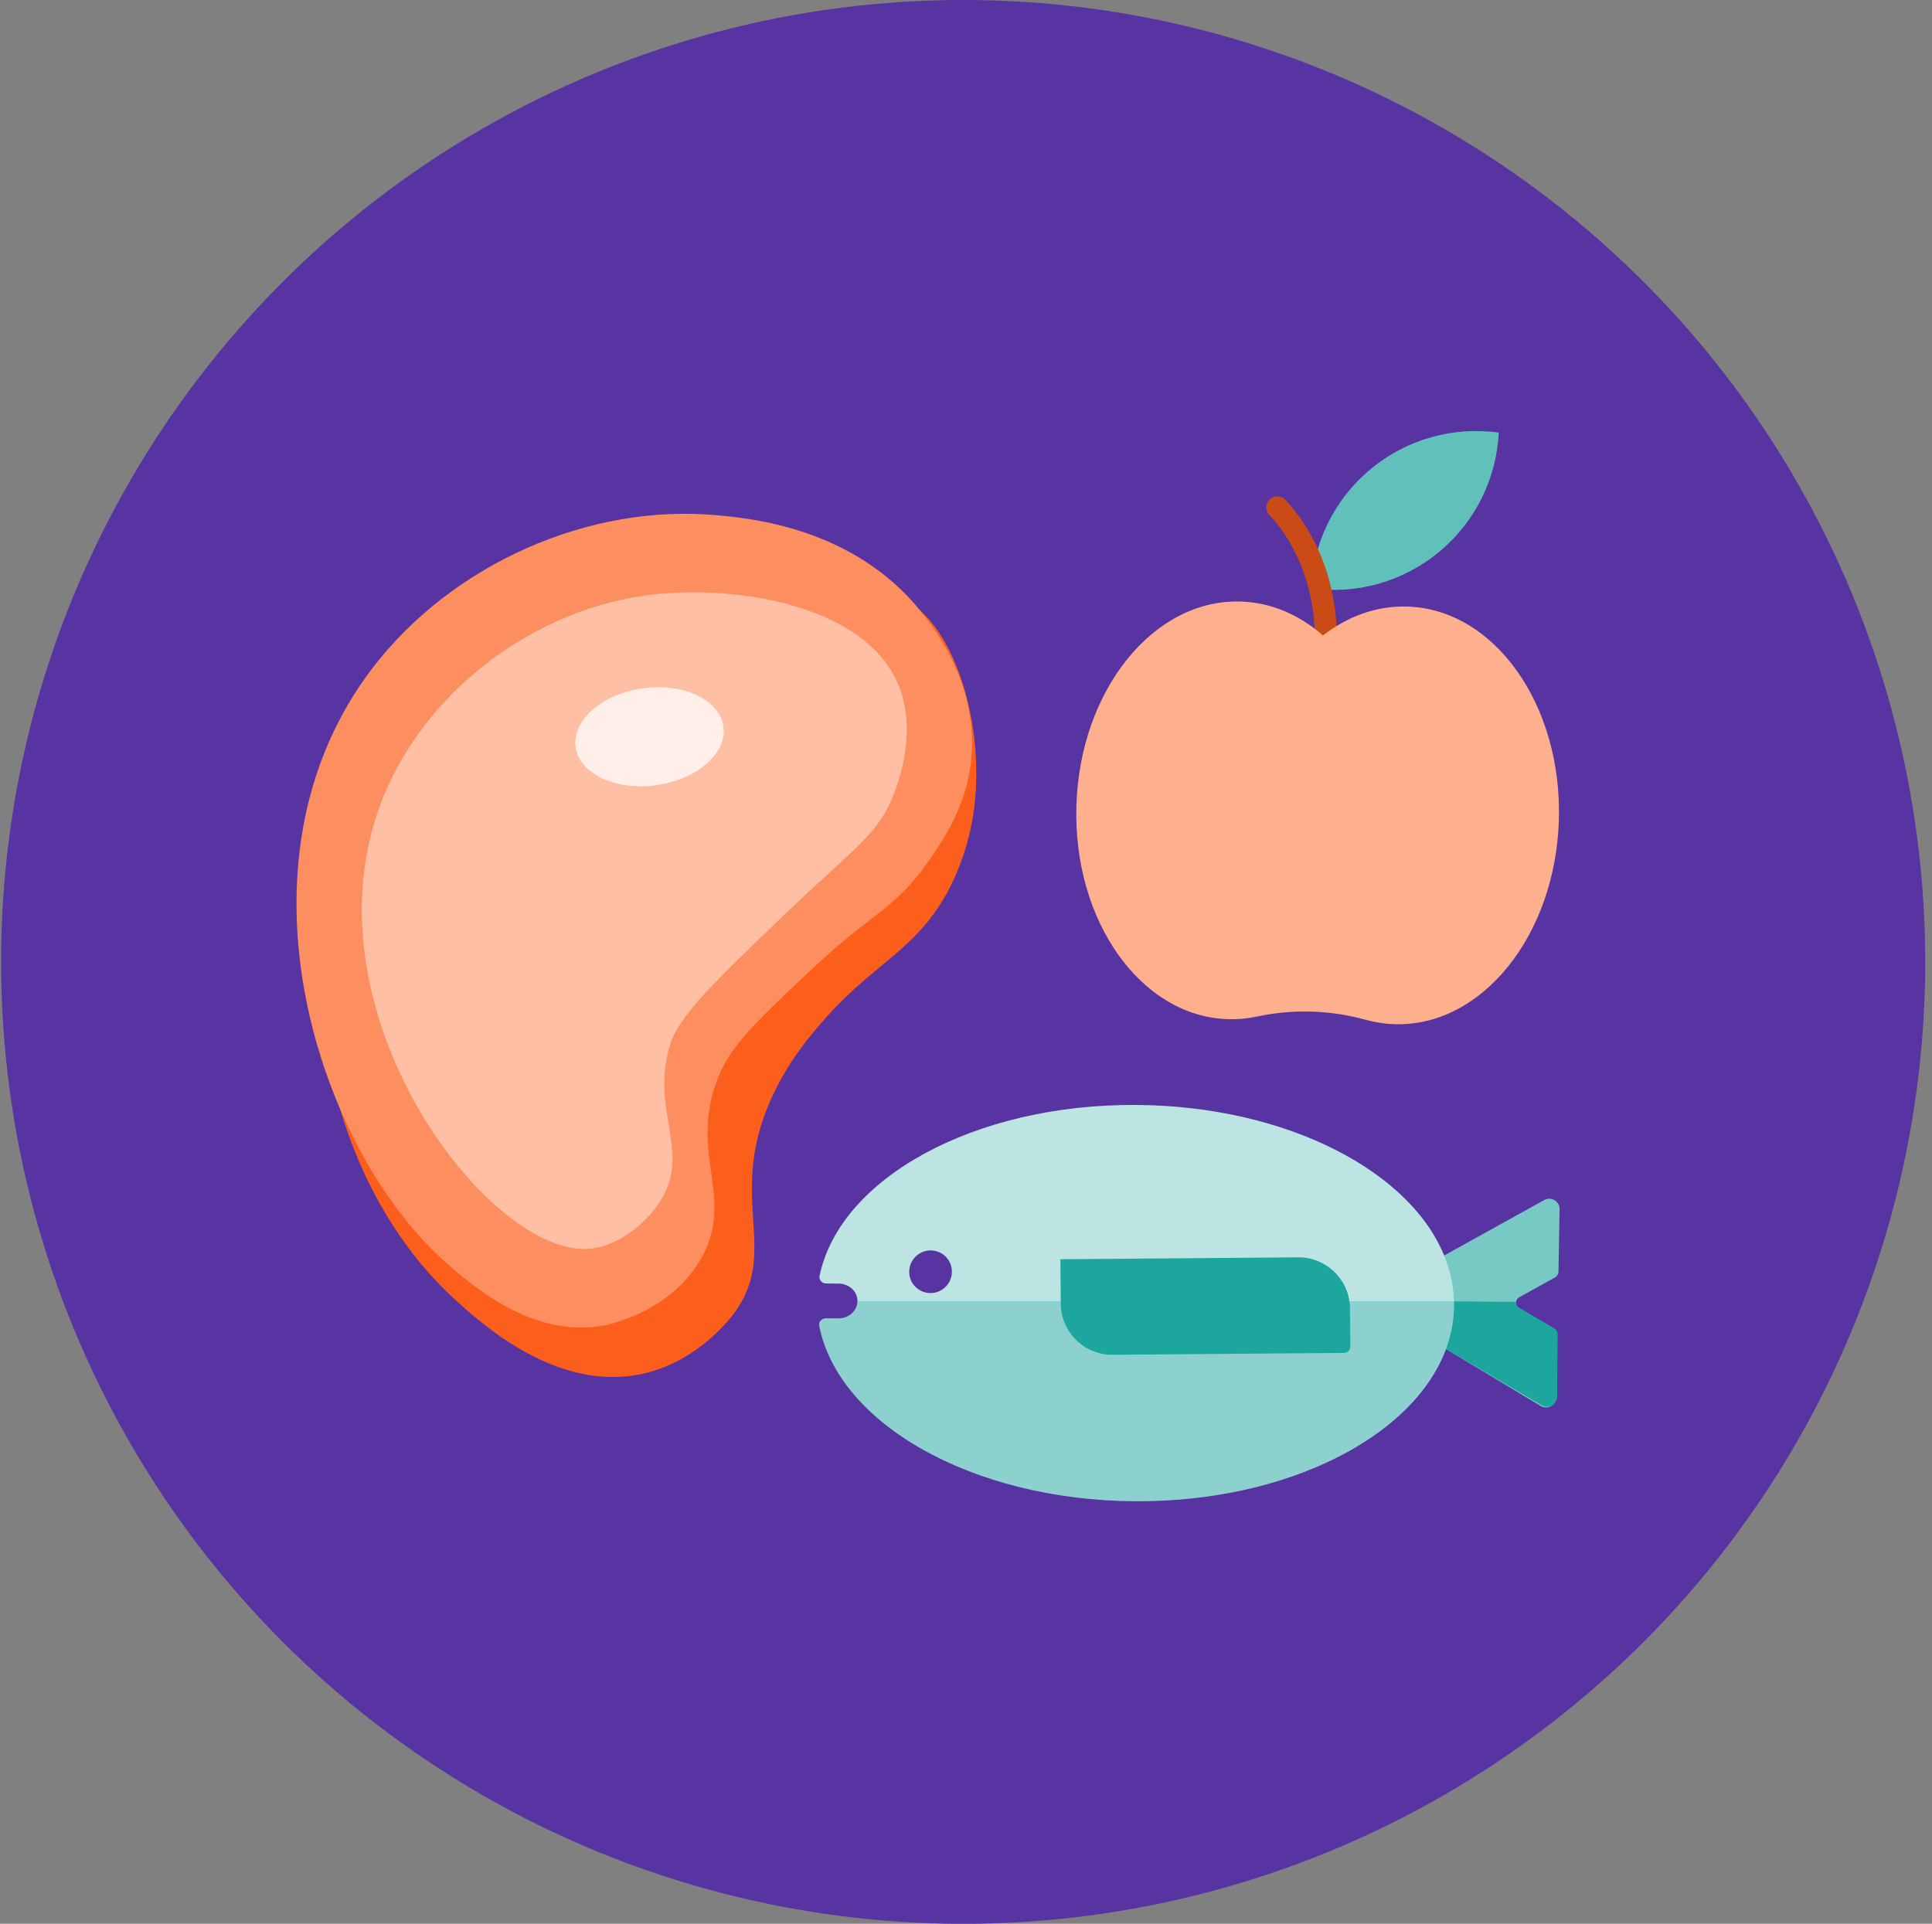 <svg xmlns="http://www.w3.org/2000/svg" width="242" height="241" viewBox="0 0 242 241" fill="none"><rect x="0" y="0" width="242" height="241" fill="#808080" stroke="none"/><circle cx="120.645" cy="120.503" r="120.506" fill="#5833A2"></circle><path d="M43.229 107.758C35.942 127.56 43.74 150.669 56.832 162.654C60.216 165.752 69.698 174.432 80.392 172.126C87.46 170.604 91.586 165.029 92.068 164.357C97.48 156.822 91.448 150.495 96.078 138.875C98.322 133.246 101.769 129.384 103.593 127.339C109.739 120.454 114.97 118.916 118.946 111.247C119.156 110.841 120.495 108.222 121.346 104.849C123.991 94.338 120.797 81.326 115.229 76.457C101.023 64.04 54.883 76.087 43.227 107.76L43.229 107.758Z" fill="#FC5E1B"></path><path d="M89.649 64.535C73.738 63.115 56.657 70.653 46.686 83.657C27.908 108.148 39.931 144.382 56.123 158.407C59.405 161.251 66.654 167.529 75.377 166.098C75.861 166.018 83.733 164.602 87.705 157.867C92.344 150.004 86.004 144.494 90.06 134.727C91.652 130.893 94.905 127.819 101.415 121.668C109.229 114.285 112.066 113.946 116.179 108.063C118.172 105.212 121.173 100.919 121.686 94.831C122.486 85.358 116.688 78.254 115.23 76.453C106.813 66.065 93.844 64.906 89.652 64.533L89.649 64.535Z" fill="#FD8E5F"></path><path d="M112.517 85.76C108.251 75.569 91.456 73.071 80.581 74.633C65.998 76.73 51.703 87.618 47.001 102.67C38.993 128.302 61.506 157.392 73.772 156.445C77.232 156.177 80.82 153.447 82.695 150.484C86.682 144.184 81.387 139.268 83.939 130.862C85.012 127.326 89.379 123.093 98.193 114.647C107.179 106.036 110.12 104.494 112.06 99.22C112.595 97.763 114.908 91.473 112.517 85.765V85.76Z" fill="#FEBFA4"></path><path d="M90.556 92.413C89.98 95.228 86.585 97.742 82.204 98.35C77.82 98.961 73.868 97.477 72.544 94.927C72.327 94.512 72.182 94.059 72.115 93.588C71.649 90.243 75.406 86.95 80.514 86.236C85.618 85.526 90.136 87.658 90.603 91.002C90.67 91.475 90.652 91.951 90.556 92.413Z" fill="#FFEFE8"></path><g style="mix-blend-mode:multiply"><path d="M82.21 98.35C77.102 99.064 72.583 96.932 72.116 93.581C72.049 93.107 72.067 92.636 72.163 92.174C73.489 94.724 77.439 96.209 81.823 95.597C86.204 94.99 89.597 92.476 90.175 89.66C90.392 90.076 90.537 90.529 90.604 91C91.071 94.344 87.313 97.633 82.21 98.347V98.35Z" fill="#FFEFE8"></path></g><path d="M171.68 58.775C176.334 54.91 182.177 53.428 187.733 54.19C187.46 59.791 184.93 65.262 180.275 69.127C175.621 72.992 169.779 74.474 164.223 73.712C164.496 68.112 167.026 62.64 171.68 58.775Z" fill="#61C1BA"></path><path d="M164.909 88.454C164.763 88.454 164.614 88.432 164.469 88.382C163.745 88.138 163.357 87.354 163.6 86.632C164.702 83.363 164.97 79.675 164.378 75.971C163.664 71.515 161.752 67.445 158.994 64.509C158.471 63.953 158.499 63.079 159.055 62.555C159.611 62.032 160.485 62.06 161.008 62.616C164.141 65.949 166.307 70.538 167.106 75.534C167.769 79.679 167.462 83.82 166.219 87.513C166.025 88.09 165.486 88.454 164.909 88.454Z" fill="#CA4B16"></path><path d="M155.398 75.357C159.228 75.472 162.762 77.021 165.715 79.607C168.82 77.204 172.438 75.871 176.271 75.987C187.196 76.317 195.698 88.297 195.261 102.746C194.824 117.194 185.616 128.639 174.69 128.309C173.449 128.271 172.238 128.083 171.069 127.758C166.639 126.527 161.962 126.385 157.467 127.347C156.28 127.601 155.061 127.717 153.819 127.679C142.894 127.349 134.392 115.369 134.829 100.92C135.266 86.472 144.474 75.027 155.399 75.357H155.398Z" fill="#FEAF8D"></path><path d="M189.889 163.149C189.868 163.425 189.992 163.713 190.266 163.876L194.938 175.045C194.921 176.041 193.833 176.643 192.981 176.131L180.905 168.873L177.498 166.826L172.787 163.994C172.352 163.732 172.144 163.281 172.161 162.839C172.177 162.411 172.4 161.992 172.825 161.755L181.124 157.156L193.431 150.335C194.301 149.852 195.368 150.493 195.35 151.489L195.214 159.302C195.208 159.609 195.039 159.89 194.77 160.04L190.289 162.522C190.04 162.658 189.906 162.899 189.889 163.147" fill="#77CAC4"></path><path d="M195.109 167.161L195.047 174.939C195.04 175.935 193.958 176.549 193.099 176.044L180.955 168.903L177.529 166.889L177.56 162.995L189.887 163.094C189.87 163.37 189.996 163.655 190.27 163.816L194.684 166.413C194.948 166.568 195.111 166.856 195.109 167.163" fill="#1DA69D"></path><path d="M182.129 163.563C182.111 165.588 181.705 167.556 180.956 169.434C179.977 171.881 178.413 174.18 176.361 176.272C172.333 180.38 166.429 183.689 159.384 185.744C154.129 187.276 148.24 188.113 142.028 188.065C121.713 187.901 105.02 178.325 102.62 166.091C102.523 165.6 102.932 165.149 103.474 165.153L105.02 165.165C105.673 165.171 106.267 164.93 106.698 164.538C107.131 164.145 107.401 163.603 107.407 163.003C107.407 162.99 107.407 162.976 107.407 162.964C107.394 161.784 106.345 160.814 105.055 160.805L103.494 160.793C102.954 160.789 102.552 160.335 102.655 159.845C105.193 147.61 122.066 138.26 142.426 138.424C161.231 138.573 176.932 146.792 181.064 157.717C181.775 159.595 182.144 161.552 182.129 163.565" fill="#BBE4E2"></path><g style="mix-blend-mode:multiply" opacity="0.3"><path d="M107.409 163.009L182.122 163.009C182.13 163.193 182.132 163.378 182.13 163.562C182.113 165.59 181.707 167.553 180.955 169.433C179.976 171.881 178.415 174.18 176.36 176.272C172.334 180.379 166.428 183.689 159.384 185.744C154.129 187.278 148.24 188.113 142.027 188.062C121.712 187.901 105.02 178.325 102.617 166.089C102.522 165.6 102.93 165.149 103.474 165.151L105.02 165.165C105.672 165.17 106.269 164.93 106.7 164.537C107.131 164.145 107.401 163.605 107.409 163.007L107.409 163.009Z" fill="#1DA69D"></path></g><path d="M118.425 161.225C119.482 160.192 119.505 158.5 118.476 157.448C117.446 156.395 115.755 156.38 114.696 157.413C113.64 158.446 113.617 160.138 114.646 161.19C115.675 162.243 117.367 162.258 118.425 161.225Z" fill="#5833A2"></path><path d="M182.129 163.043L182.121 163.043L182.121 162.977L182.129 163.043Z" fill="#462982"></path><path d="M162.613 157.516L132.824 157.755L132.869 163.337C132.898 166.875 135.815 169.748 139.356 169.721L168.356 169.487C168.789 169.484 169.14 169.126 169.138 168.693L169.099 163.9C169.07 160.361 166.151 157.487 162.613 157.516Z" fill="#1DA69D"></path></svg>